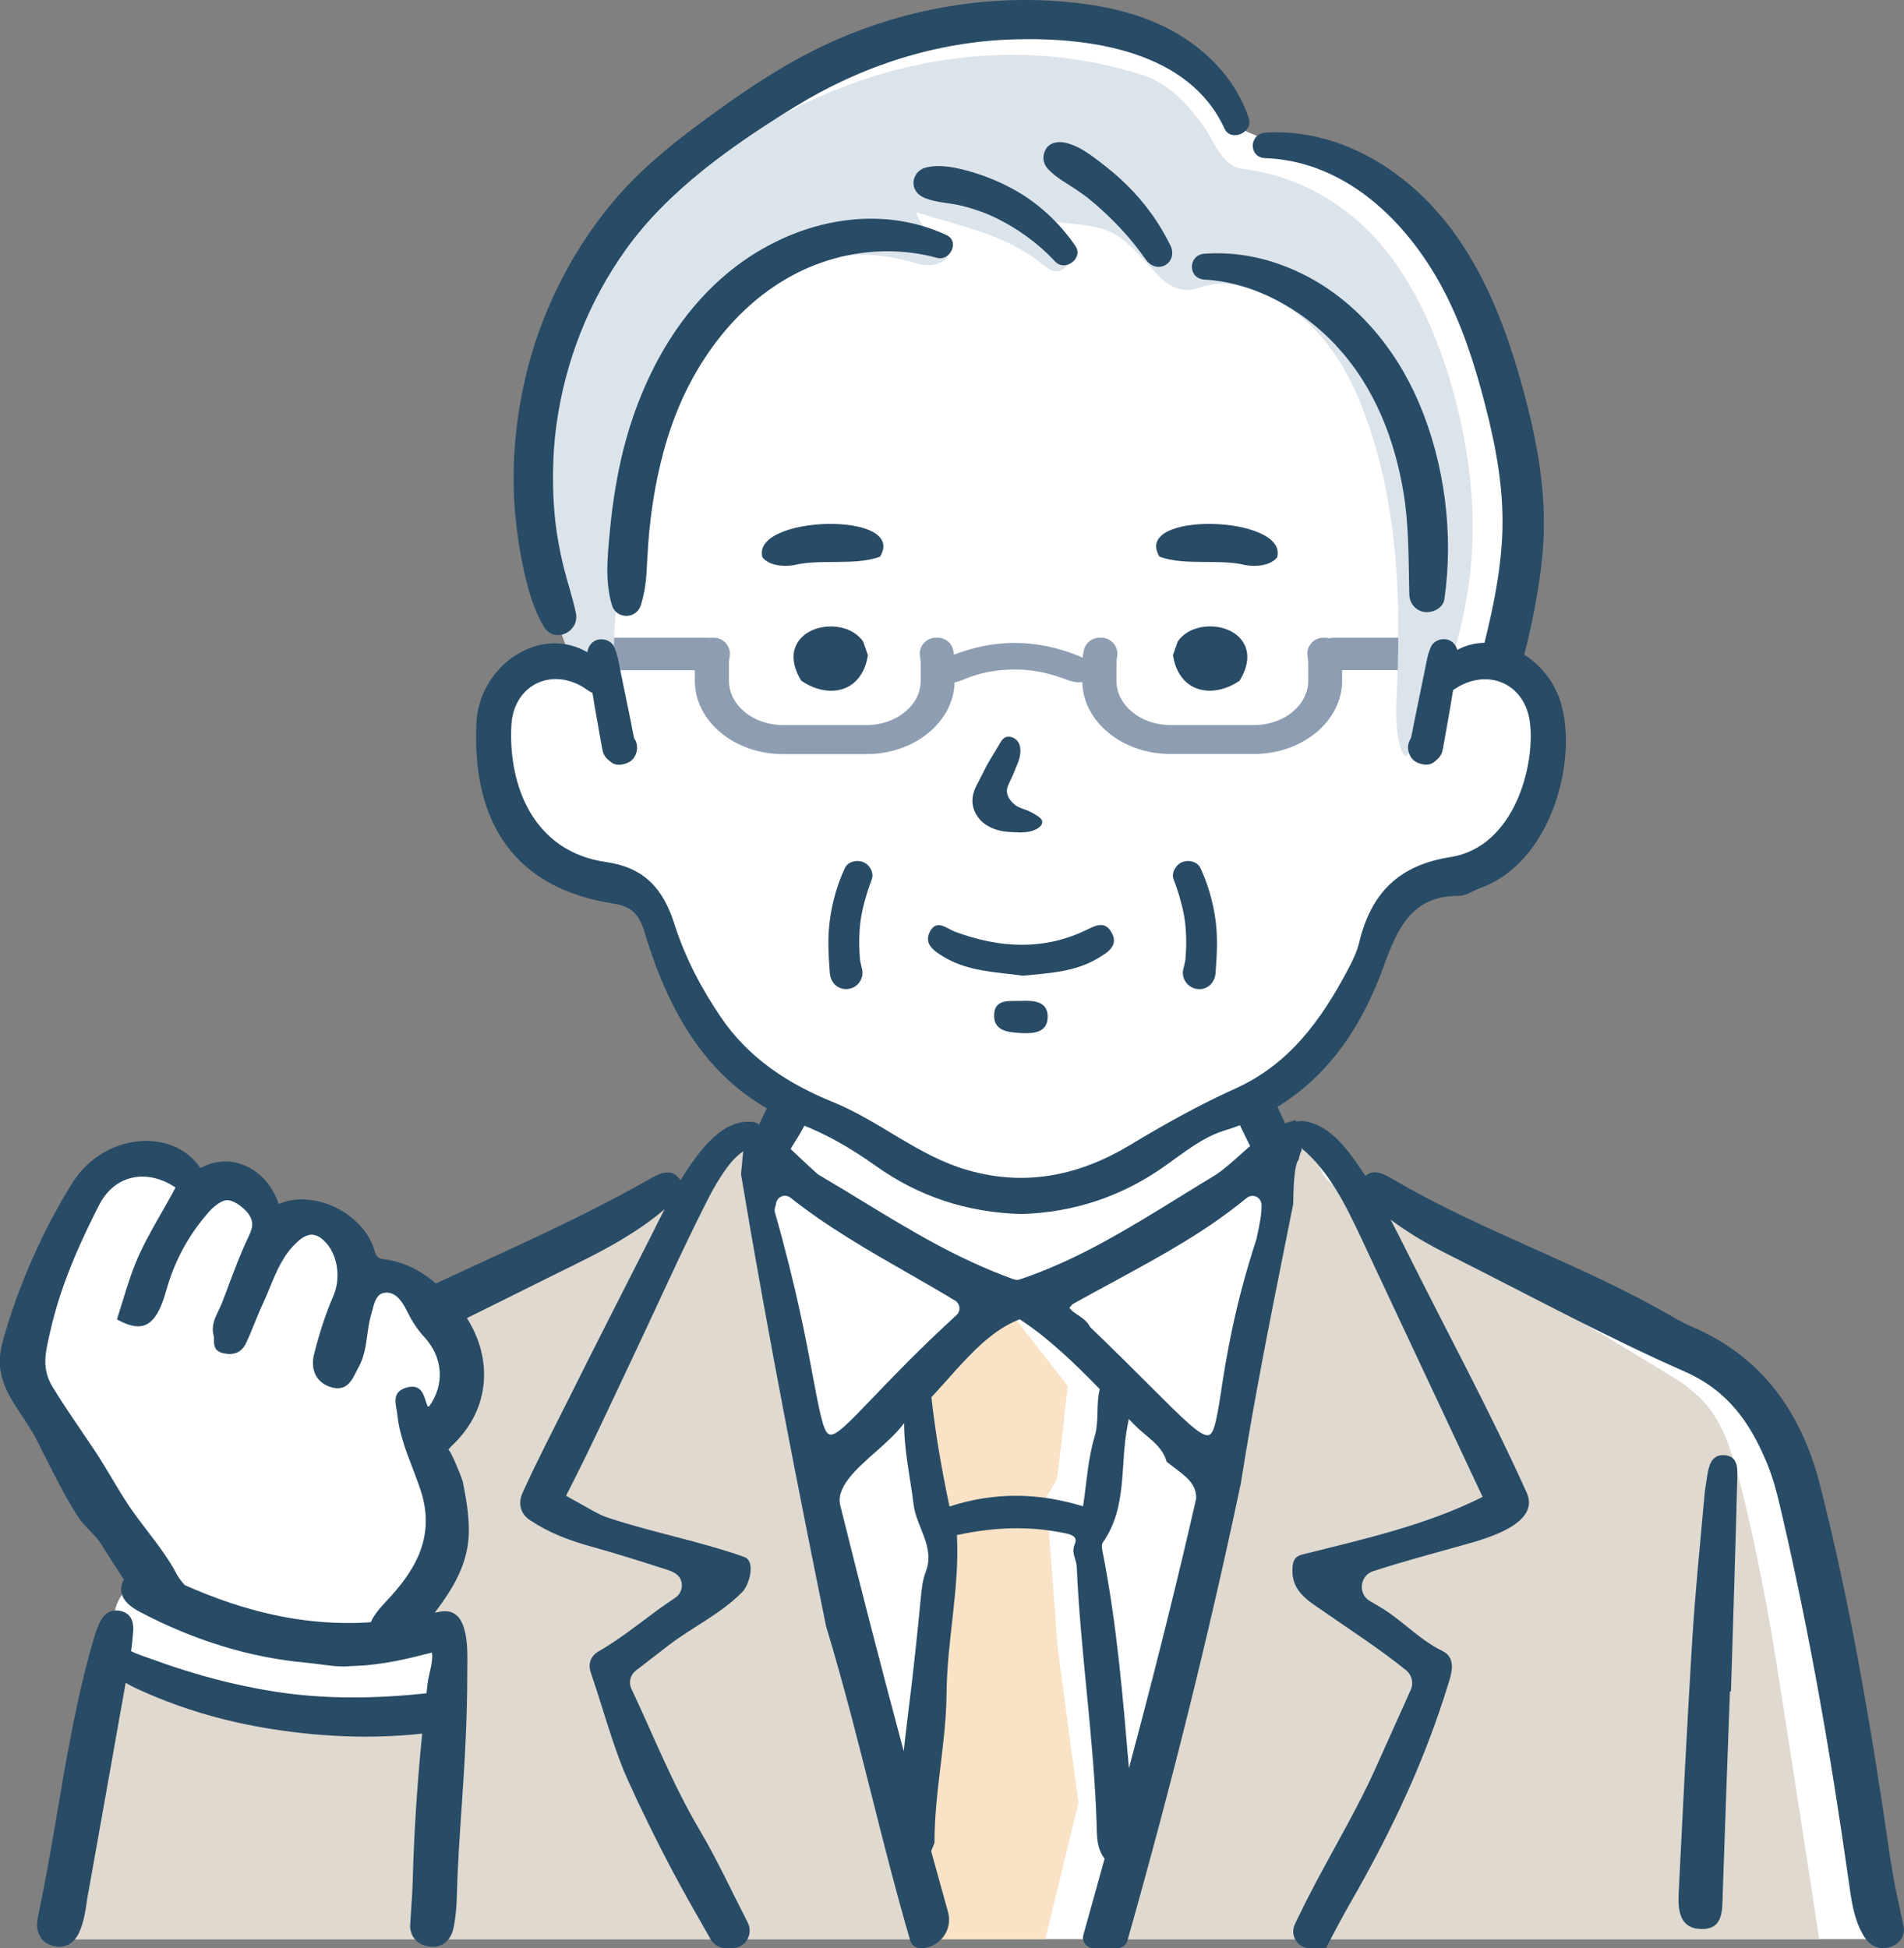 <?xml version="1.0" encoding="UTF-8"?>
<svg id="_レイヤー_2" data-name="レイヤー 2" xmlns="http://www.w3.org/2000/svg" width="299.09" height="306.03" viewBox="0 0 299.09 306.03">
  <rect x="0" y="0" width="299.09" height="306.03" fill="#808080" stroke="none"/>
  <defs>
    <style>
      .cls-1 {
        fill: #284b66;
      }

      .cls-2 {
        fill: #fff;
      }

      .cls-3 {
        fill: #e0d9cf;
      }

      .cls-4 {
        fill: #f9e2c5;
      }

      .cls-5 {
        fill: #8e9eb2;
      }

      .cls-6 {
        fill: #dce4eb;
      }
    </style>
  </defs>
  <g id="_シニア世代_笑った表情" data-name="シニア世代　笑った表情">
    <g id="_シニア男性_スーツ" data-name="シニア男性　スーツ">
      <path id="_白" data-name="白" class="cls-2" d="M8.67,304.64h286.75l-6.99-43.21s-5.54-30.47-9.76-36.98-.96-7.11-9.03-10.48c-8.07-3.37-19.39-8.79-28.79-12.65-9.39-3.85-24.93-13.49-27.94-15.78-3.01-2.29-2.53-4.58-5.66-6.02-3.13-1.45-3.53-2.15-5.41-.59-1.88,1.56-5.07-5.68-5.07-5.68,0,0,3.97-3.37,6.99-5.42,3.01-2.05,6.38-6.14,7.59-9.15,1.2-3.01,6.74-15.42,9.03-17.83,2.29-2.41,4.54-1.69,8.65-3.01,4.12-1.32,10.4-4.82,11.11-7.59.71-2.77,3.36-5.07,3.24-10.18-.12-5.11-.48-13.18-3.61-14.63-3.13-1.45-5.54,3.23-4.34-2,1.2-5.23,1.69-10.65,2.29-15.7.6-5.06.84-8.91.6-13.61-.24-4.7-1.2-10.6-5.42-21.08-4.22-10.48-2.41-11.32-7.23-16.26-4.82-4.94-3.25-7.59-9.39-9.76-6.14-2.17-10-4.85-13.73-4.71-3.73.14-8.79-2.39-9.15-3.36-.36-.96-2.77-4.7-2.77-4.7,0,0-1.32-6.62-10.72-8.43-9.39-1.81-15.18-4.09-25.05-1.93-9.88,2.17-17.95,1.93-24.81,6.38s-10.36,5.51-17.58,10.46c-7.23,4.95-13.9,12.42-17.07,17.6-3.17,5.18-5.09,3.97-7.74,12.77-2.65,8.79-3.13,10.36-3.13,17.95s-2.29,9.88,0,16.5c2.29,6.62,2.03,7.94,3.37,11.8s2.17,2.53,1.69,4.58c-.48,2.05,1.32.84-2.77,2.05-4.09,1.2-4.12.72-6.15,3.25-2.04,2.53-3.24,3.01-3.6,7.35-.36,4.34-.24,6.26,1.2,9.64s.24,4.7,3.61,7.59,6.14,5.06,9.51,6.02c3.37.96,8.07,1.45,10,3.85,1.93,2.41,2.77,3.97,4.22,8.43s1.45,7.35,4.09,10.96,5.78,7.11,7.71,8.67c1.93,1.57,6.02,3.73,6.02,3.73,0,0-2.62,3.38-2.7,4.22s-1.42,1.72-3.34,1.22c-1.92-.5-2.21-.17-3.48.95-1.27,1.11-4.96,6.81-6.68,7.95-1.71,1.15,2.7-3.45-4.4.02-7.11,3.47-.6.94-11.56,6.24-5.13,2.48-14.81,7.26-23.65,11.65-1.38-1.87-2.89-3.69-4.96-4.82-.62-.34-1.29-.63-1.96-.84-.22-.07-.69-.21-1.12-.31-.05-.08-.09-.17-.13-.25-.29-.61-.55-1.24-.84-1.85-1.14-2.43-2.75-4.71-5.18-5.99-1.28-.67-2.78-1.1-4.24-1.01-1.65.1-2.91.83-4.36,1.49-.11.05-.14.08-.14.09-.02,0-.05,0-.08.01-.08-.02-.15-.04-.23-.07-.06-.04-.26-.16-.29-.18.36.33-.22-.18-.3-.25-.23-.21-.45-.44-.65-.67,0,0-.19-.22-.23-.27-.21-.27-.4-.57-.59-.85-1.55-2.38-3.47-4.85-6.55-5.05-1.41-.09-2.76.35-3.9,1.17-.08.05-.15.11-.22.17-.69-.74-1.33-1.47-2.22-2.04-1.3-.85-2.83-1.26-4.37-1.37-5.38-.4-10.12,3.23-13.19,7.29-3.29,4.35-4.83,9.71-6.33,14.88-.83,2.86-1.88,5.67-2.19,8.65-.31,3.02.61,5.98,2.24,8.5,2.85,4.42,6.87,7.97,10.3,11.91,1.77,2.03,3.33,4.17,4.55,6.72.76,1.59,1.03,3.43,1.57,5.12-.17.39-.34.79-.5,1.18-.17.42-.31.85-.44,1.28-.07.15-.13.31-.19.46-.01.03-.05.13-.07.22h0s.01-.03.02-.07c0,.02-.02.05-.03.07-1.33.73-2.24,2.12-2.67,3.66-.23.83-.43,1.66-.55,2.51-.01.08-.02.17-.03.26-1.37,6.23-.9,6.13-1.03,7.04-.36,2.53-7.82,42.11-7.82,42.11Z"/>
      <g id="_塗り" data-name="塗り">
        <g>
          <path class="cls-3" d="M129.92,241.74s-7.47-35.7-7.94-39.18c-.46-3.49-3.31-15.85-2.84-18.38.48-2.53-1.74-5.23-1.74-5.23,0,0-2.85-.63-4.75,2.06s-1.27,3.96-3.96,5.23-3.49-.79-10.46,3.64c-3.76,2.39-17.61,9.93-29.8,16.55,1.9,2.48,3.76,4.87,4.2,8.14.56,4.13-1.31,7.08-3.32,10.45-1.89,3.18-.06,7.07.32,10.59.37,3.37.39,6.84-.23,10.19-.62,3.36-1.85,5.96-3.51,7.96,3.24,1.75,5.07,5.75,5.42,9.42.57,6.03-4.59,6.2-9.55,6.32-7.84.18-15.7-.55-23.43-1.82-7.85-1.3-14.23-3.84-21.25-7.47-.31-.16-.59-.38-.84-.63-.3,1.5-.59,3-.87,4.5-.37,1.96-.68,3.94-1.01,5.9-.34,2.04-.8,4.15-.1,6.16-2.33,13.18-5.09,28.5-5.09,28.5h136.42l-15.69-62.9Z"/>
          <path class="cls-3" d="M201.84,178.95s2.59-.63,4.32,2.06c1.73,2.69,1.15,3.96,3.6,5.23,2.45,1.27,3.17-.79,9.5,3.64,6.33,4.44,44.28,26.62,45.46,27.73s3.91,2.59,6.22,7.87c2.3,5.28,5.76,21.13,7.92,34.59,2.16,13.47,6.91,44.57,6.91,44.57h-109.53l14.24-62.9s6.79-35.7,7.21-39.18c.42-3.49,3.01-15.85,2.58-18.38-.43-2.53,1.58-5.23,1.58-5.23h0Z"/>
        </g>
        <path class="cls-4" d="M169.42,283.14l-5.22,21.5h-16.94l-1.33-3.43-1.41-8.36h0s-2.06-12.16-2.06-12.16v-.02l-.21-1.21.28-2.23.17-1.31,2.13-16.9s0-.04,0-.06l1.47-11.7h0s.45-3.59.45-3.59v-.02l.66-5.22-.85-2.38s-.84-3.57-1.06-7.37c-.09-1.72-.4-4.44-.71-6.91-.03-.21-.05-.42-.08-.62-.21-1.64-.42-3.13-.55-4.06h0c-.08-.64-.14-1.02-.14-1.02l10.16-10.7,4.65.95.88,1.13.32.41,7.69,9.87s-1.48,13.8-1.69,14.51c-.21.72-1.69,2.86-1.69,2.86,0,0,0,.04,0,.11.03.48.19,2.47.4,5.07.49,6.4,1.28,16.52,1.28,17.17,0,.96,3.38,25.69,3.38,25.69Z"/>
        <path class="cls-5" d="M221.93,102.06c-.03-.63-.08-1.25-.14-1.88h-12.15c-.14,0-.26,0-.39.02-.14.02-.27.04-.39.08-.23-.06-.46-.1-.71-.1h-.27c-.75,0-1.46.33-1.94.91-.49.59-.68,1.36-.54,2.12.07.36.1.72.1,1.08v2.66c0,3.84-3.82,6.96-8.51,6.96h-13.11c-4.69,0-8.5-3.12-8.5-6.96v-2.66c0-.36.03-.73.1-1.08.14-.76-.05-1.53-.54-2.12-.48-.58-1.19-.91-1.94-.91h-.27c-1.16,0-2.19.79-2.45,1.89-.1.41-.16.82-.21,1.24-.15-.07-.31-.14-.48-.21-3.38-1.4-6.81-2.1-10.18-2.1-3.17,0-6.38.62-9.54,1.85-.04-.24-.08-.48-.13-.72-.26-1.15-1.28-1.95-2.46-1.95h-.27c-.75,0-1.46.33-1.94.91-.49.59-.68,1.36-.54,2.12.07.36.1.72.1,1.08v2.66c0,3.84-3.82,6.96-8.51,6.96h-13.11c-4.69,0-8.5-3.12-8.5-6.96v-2.66c0-.36.03-.73.1-1.08.15-.76-.05-1.53-.54-2.12-.48-.58-1.19-.91-1.94-.91h-.27c-.12,0-.23.01-.35.03-.13-.02-.26-.03-.39-.03h-16.34c.17.85.25,1.71.31,2.55.06.86.11,1.71.2,2.57h13.86v1.65c0,6.35,6.21,11.52,13.85,11.52h13.11c7.54,0,13.69-5.04,13.85-11.28.58-.11,1.14-.32,1.56-.5,2.43-1.02,5.03-1.51,7.96-1.51h.15c2.64.02,5.21.54,8.08,1.65.61.24,1.23.36,1.79.36.18,0,.34-.01.51-.04.14,6.25,6.3,11.3,13.85,11.3h13.11c7.64,0,13.86-5.17,13.86-11.52v-1.65h10.96c0-.34-.02-.68-.01-1.03,0-.7.01-1.47.13-2.21Z"/>
        <path class="cls-6" d="M229.3,65.53c-.63-2.77-1.4-5.55-2.32-8.3-1.75-5.25-4.06-10.36-7.08-14.9-5.74-8.65-14.41-14.56-24.8-15.82-3.14-.38-4.46-4.49-6.1-6.76-2.4-3.34-5.42-6.64-9.45-7.94-28.02-9.02-58.94,1.81-78.4,23.3-1.85,2.05-3.46,4.22-5.12,6.41-6.95,9.21-9.54,21.02-10.42,32.31-.44,5.59-.51,11.23.34,16.77.79,5.15,2.41,10.17,4.71,14.84.47.19.93.36,1.35.65,1.24.86,2.01,2.01,2.3,3.5.19.97.38,1.93.57,2.9.47.65.93,1.31,1.43,1.94.03-4.63.03-9.27.15-13.9.12-4.86.97-9.8.97-14.62.36-10.8,4.12-20.4,9.6-29.53,1.34-2.24,2.59-4.62,4.64-6.23,9.58-7.56,19.74-12.6,32.04-8.83,1.6.49,3.55.59,5.11-.77-.87-2.86-3.81-3.82-4.92-7.21,7.15,2.27,13.98,3.46,19.7,8.05,1.18.94,2.52,1.95,3.84.5,1.26-1.39.34-2.85-.3-4.26-.41-.9-1.68-1.38-1.23-2.75,9.03.94,9.12.85,15.59,7.93,2.18,2.39,4.22,3.37,7.26,2.29,2.93-1.04,5.81-.42,8.75.72,10.29,4,15.14,13.1,18.25,23.34,3.91,12.86,4.29,26.29,3.65,39.73-.14,2.85-.2,5.66.53,8.38.16.61.39,1.13.84,1.55,2.81-2.38,4.58-7.97,5.89-11.38,1.65-4.26,2.88-8.69,3.67-13.19,1.71-9.69,1.14-19.19-1.05-28.72Z"/>
      </g>
      <g id="_アウトライン" data-name="アウトライン">
        <g>
          <path class="cls-1" d="M297.05,292.78c-2.88-19.99-6.17-39.92-11.16-59.51-2.88-11.3-9.09-20.21-20.31-24.93-.92-.39-1.82-.87-2.68-1.38-14.25-8.32-30.09-13.44-44.31-21.83-1.28-.76-2.91-1.51-4.11-.39-.65-1.01-1.32-2-2.03-2.96-1.83-2.48-4.1-4.93-7.12-5.56-.56-.12-1.15-.16-1.7-.02-.01-.05-.02-.1-.03-.15-.04-.01-.21-.03-.21-.03l-.09.02c-.5.12-.97.27-1.43.45-.05-.11-.09-.21-.14-.32-.89-1.85-1.72-3.74-2.45-5.65-.69.42-1.38.83-2.08,1.24-.66.39-1.32.78-1.97,1.19-.18.11-2.02,1.36-1.09.7-.19.13-.37.26-.55.37.81,2.04,1.78,4.04,2.79,6.02-.04.04-.09.08-.13.11-.03.03-.06.05-.09.08-.29.24-.57.5-.84.74l-.46.41c-1.22,1.1-2.49,2.23-3.83,3.15-.02.02-.04.03-.06.04l-.04.03c-1.6.95-3.2,1.94-4.75,2.9l-.74.46c-8.33,5.14-16.2,10-25.25,13.04-.14.05-.29.07-.45.07-.17,0-.34-.03-.5-.09-8.78-3.16-16.05-7.58-23.75-12.27-2.18-1.33-4.5-2.75-6.85-4.13-.11-.05-.19-.12-.24-.17-.81-.7-1.58-1.43-2.33-2.14l-.23-.21c-.55-.52-1.08-1.04-1.62-1.53,0,0-.01-.01-.02-.02.23-.39.45-.79.7-1.17,1.14-1.75,2.03-3.53,2.74-5.34-1.32-.34-2.56-.89-3.81-1.45-.5-.22-1.14-.67-1.68-.77.87.36.97.41.31.14-.27-.11-.55-.2-.83-.29-.02,0-.04-.02-.06-.02-.72,1.71-1.52,3.39-2.34,5.07-.19-.19-.43-.34-.74-.38-4.29-.64-7.5,3.18-9.76,6.33-.65.91-1.26,1.85-1.84,2.81-.05-.08-.1-.17-.17-.26-1.36-1.79-3.28-.76-4.78.1-11.99,6.85-24.73,12.16-37.17,18.11,2.25,1.28,4.15,2.98,5.66,5.12,4.83-2.38,9.66-4.77,14.48-7.18,6.73-3.38,13.69-6.4,19.48-11.35-.72,1.39-1.41,2.79-2.11,4.18-4.33,8.54-8.7,17.07-12.97,25.65-2.43,4.88-4.97,9.72-7.21,14.69-.73,1.62-.41,3.27,1.13,4.3,3.09,2.05,6.14,3.19,9.7,4.18,3.76,1.04,7.47,2.22,11.18,3.41,1.09.35,2.38.67,2.84,1.82.41,1.02.03,2.21-.89,2.81-4.15,2.71-7.75,5.96-11.93,8.35-1.3.74-1.85,1.91-1.28,3.53,1.18,3.41,2.18,6.9,3.33,10.33.74,2.22,1.54,4.42,2.5,6.54.97,2.16,1.98,4.3,3.03,6.43,2.63,5.42,5.49,10.76,8.51,15.97.44.76.9,1.59,1.39,2.46.49.88,1.41,1.43,2.42,1.43h.98c2.08,0,3.39-2.2,2.44-4.04-2.5-4.86-4.79-9.86-7.57-14.56-4.21-7.12-7.21-14.76-10.69-22.14-.47-.99-.19-2.18.68-2.86,1.84-1.42,3.5-2.71,5.17-3.99,3.78-2.9,8.17-4.9,11.58-8.38.94-.96,1.93-4.02.78-5.19-.19-.19-.46-.29-.71-.38-6.77-2.37-13.82-3.7-20.64-5.91-.59-.19-1.18-.39-1.73-.65-1.47-.7-2.88-1.61-4.33-2.37-.36-.19-.71-.4-1.07-.61,3.73-7.25,7.14-14.7,10.63-22.06,3.8-8.03,7.43-16.18,11.44-24.11,1.02-2.03,2.16-4.01,3.54-5.81.67-.87,1.4-1.55,2.22-2.14-.01.14-.03.27-.04.41-.04.41-.08.82-.12,1.23-.07.63-.13,1.27-.18,1.9,0,.06,0,.09,0,.12,4.32,25.88,9.39,51.45,13.33,70.83v.05c2.73,8.99,4.97,17.88,7.14,26.48,1.9,7.56,3.86,15.3,6.11,22.99.21.71.86,1.2,1.6,1.2,2.97,0,5.13-2.84,4.33-5.7-.78-2.77-1.53-5.47-2.26-8.14-.04-.15-.08-.29-.12-.44-.09-.31-.17-.63-.26-.94.11-.53.52-1.04.52-1.56,0-7.81,1.83-15.52,1.89-23.25.07-8.38,2.07-16.51,1.63-24.88,5.84-1.26,11.26-1.45,16.73-.34,1.13.23,2.33.5,1.78,1.77-.6,1.37.26,2.37.31,3.54.59,13.55,2.71,26.99,3.13,40.56.05,1.55-.02,3.32.95,4.88.1.16.2.29.3.41-1.1,4-2.21,7.97-3.33,11.97-.3,1.06.5,2.12,1.6,2.12h3.72c.74,0,1.4-.5,1.6-1.22,7.02-24.79,12.88-48.45,17.82-71.88,2.06-13.09,4.59-25.74,7.28-39.14l.94-4.7v-.03c.04-5.51.57-6.61.86-6.92.04-.25.09-.48.16-.71.08-.28.18-.55.3-.8-.01-.11-.03-.21-.05-.31,4.35,3.6,6.96,8.94,9.38,14.09,6.37,13.57,12.73,27.15,19.1,40.72-8.85,4.44-18.76,6.66-28.31,9.04-1.4.35-1.53,1.26-1.57,2.42-.11,3.47,2.69,4.98,4.89,6.51,4.27,2.99,8.67,5.79,12.97,9.26.91.74,1.21,2,.73,3.08-1.84,4.1-3.71,8.26-5.58,12.42-3.58,7.96-8.29,15.32-12.04,23.2-.19.39-.38.78-.57,1.17-.87,1.75.41,3.8,2.36,3.8h2.51c1.25-2.44,2.53-4.87,3.9-7.25,5.51-9.58,10.32-19.44,13.88-29.87.47-1.35.92-2.72,1.34-4.1.54-1.76,1.51-4.36-.87-5.51-.99-.47-1.9-1.05-2.77-1.67-2.15-1.52-4.06-3.34-6.28-4.77-.74-.47-1.5-.91-2.28-1.36-1.94-1.12-1.63-4.02.5-4.71,4.82-1.56,9.69-2.85,14.57-4.22,3.2-.9,11.73-3.25,9.55-8.09-5.72-12.69-12.4-25.02-18.62-37.48-.91-1.82-1.82-3.64-2.77-5.44,2.83,2.13,5.89,3.9,9.07,5.49,12.36,6.2,24.54,12.83,37.18,18.41,6.81,3.01,10.25,8.08,12.84,14.28,1.06,2.53,1.72,5.25,2.34,7.93,4.44,19.07,7.78,38.34,10.52,57.72.42,2.97.77,6.01,2.35,8.66.91,1.53,2.29,2.35,4.14,1.8,1.51-.46,2.16-1.62,2.24-2.75-.74-3.68-1.55-6.98-2.03-10.32ZM127.77,216.67c-1.05-5.69-2.65-14.29-6.03-26.16-.08-.26-.07-.55.02-.85.07-.19.11-.38.14-.58.09-.7.69-1.23,1.4-1.23.32,0,.62.11.88.31,5.71,4.55,12.5,8.44,18.49,11.87l.08.04c2.59,1.49,5.04,2.89,7.3,4.27.38.24.62.63.66,1.08.04.44-.12.87-.46,1.18-5.78,5.3-9.93,9.63-12.96,12.79l-.25.26c-3.88,4.07-5.56,5.73-6.53,5.73s-1.46-1.85-2.74-8.71ZM132.06,236.76c-.95-2.96,2.33-5.88,5.51-8.69,1.52-1.35,3.25-2.87,4.36-4.39.03-.04.07-.07.1-.1-.02,4.29.96,8.51,1.48,12.76.43,3.57,3.42,6.69,1.91,10.6-.48,1.25-.63,2.57-.76,3.92-.58,6.12-1.24,12.24-2.01,18.34-.25,1.97-.48,3.94-.69,5.91-3.61-13.45-6.85-26.02-9.9-38.36ZM171.95,225.69c-1.06,3.48-1.24,7.22-1.82,10.95-6.89-2.11-13.77-2.31-20.98.03-1.19-5.66-2.21-11.39-2.84-17.18.2-.21.38-.41.59-.63.1-.11.2-.22.3-.33.55-.6,1.1-1.21,1.63-1.81,3.3-3.7,6.71-7.52,10.88-9.27.05-.03.11-.05.16-.07l.06-.03.26-.09.21.14c4.39,2.89,8.51,6.88,12.36,10.83-.62,2.4-.07,5.04-.81,7.46ZM187.85,235.65c-2.67,11.72-5.74,24.12-9.38,37.88l-.02.07c-.12.44-.24.89-.36,1.34-.25.93-.5,1.88-.75,2.84-.96-11.24-1.89-22.48-4.06-33.59-.12-.62-.34-1.45-.04-1.87,3.96-5.64,2.63-12.38,3.92-18.55.06-.27.1-.56.14-.86.29.3.58.6.86.88.05.04.09.09.13.13.03.03.05.05.11.1.51.52,1.06.98,1.59,1.42l.05.04c1.36,1.15,2.66,2.24,3.19,4.05l.03.11.09.07c.36.28.71.55,1.06.81l.06.05c1.93,1.45,3.46,2.59,3.43,4.79,0,.1-.02.2-.04.28ZM197.51,193.99l-.12.57c0,.06-.03.11-.04.17-3.46,10.58-4.7,18.49-5.52,23.73v.08c-.84,5.38-1.23,6.94-2.15,6.94-1.25,0-3.84-2.55-9.13-7.85-2.43-2.42-5.44-5.44-9.19-9.04-.11-.1-.2-.22-.28-.37-.37-.7-1.13-1.21-1.8-1.66-.57-.37-.87-.6-1.02-.78l-.27-.34.29-.32c.04-.06.12-.14.25-.25l.03-.03.04-.02c2.03-1.13,3.99-2.19,6-3.28l.11-.06c8.2-4.46,14.67-7.99,21.14-13.29.26-.21.57-.32.89-.32.78,0,1.41.61,1.43,1.4.03,1.57-.32,3.17-.66,4.72Z"/>
          <path class="cls-1" d="M270.74,228.6c-1.91-.05-2.29,1.65-2.55,3.18-.19,1.11-.36,2.23-.46,3.35-.66,7.48-1.44,14.96-1.9,22.46-.82,13.25-1.47,26.51-2.13,39.77-.13,2.59.05,5.53,3.41,5.68,3.59.16,3.42-2.83,3.5-5.41.35-10.64.75-21.28,1.14-31.92.05,0,.11,0,.16,0,.34-11.14.71-22.28.99-33.43.04-1.56.17-3.62-2.16-3.68Z"/>
        </g>
        <path class="cls-1" d="M72.74,232.91c-.1-.52-2.07-5.45-2.34-5.12.04-.05.09-.1.12-.15.16-.19.28-.34.41-.47,3.28-3.06,5.05-6.87,5.11-11.01.07-4.55-1.96-9.1-5.71-12.8-2.6-2.57-5.63-5.02-10.14-5.55-.99-.12-1.16-.66-1.41-1.49-.06-.19-.12-.38-.19-.56-1.58-4.23-6.6-7.45-11.44-7.33-1.23.03-2.37.28-3.38.74-1.29-4.05-4.75-6.79-8.53-6.7-1.29.03-2.55.38-3.75,1.04-1.91-2.81-5.11-4.36-8.84-4.27-4.45.11-8.74,2.59-11.21,6.49-4.65,7.36-8.67,16.48-11.02,25.04-.33,1.2-.47,2.33-.44,3.43.11,3.17,1.72,5.59,3.42,8.15.85,1.28,1.73,2.6,2.48,4.08.31.62.62,1.24.93,1.86,1.65,3.3,3.36,6.71,5.37,9.89.54.85,1.22,1.55,1.88,2.23.67.69,1.31,1.35,1.82,2.16,1.16,1.86,2.36,3.72,3.57,5.55-.4.76-.52,1.5-.34,2.22.28,1.08,1.2,2.01,2.81,2.86,8.53,4.51,17.34,7.21,26.18,8.01.74.07,1.48.17,2.2.26,1.38.18,2.68.36,3.93.33.34,0,.67-.03.98-.07h.03s.14,0,.14,0c4.59-.11,8.8-1.18,12.18-2.04l.28-.07c0,.06.02.12.03.22.17,1.26-.52,3.23-.69,4.56-.07.54-.12,1.08-.18,1.62-7.91.83-15.8.98-23.71-.25-4.33-.68-8.63-1.66-12.83-2.92-2.03-.61-4.04-1.26-6.02-1.99-1.24-.46-2.62-.85-3.85-1.47.17-1.11.26-2.2.33-3.13.12-1.84-.58-2.91-2.08-3.2-.22-.04-.44-.06-.66-.06-1.52.04-2.23,1.24-2.63,2.14-.4.89-.68,1.83-.92,2.65-2.61,9-4.19,18.34-5.71,27.37-.92,5.42-1.86,10.79-3.01,16.23-.05.24-.07.47-.08.68,0,.09-.01.18-.02.26v.26s0-.16,0-.16c.13,1.77.98,2.87,2.53,3.27.37.09.73.14,1.07.13,1.27-.03,2.32-.78,2.96-2.11.79-1.67,1.05-3.45,1.29-5.18.08-.58.17-.95.27-1.51l.91-5.12c1.61-9.03,3.27-18.32,4.9-27.54.6.35,1.22.68,1.85.97,2.14.97,4.32,1.87,6.54,2.65,4.36,1.54,8.83,2.67,13.39,3.45,8.13,1.38,16.57,1.82,24.8.91-.77,7.71-1.29,15.46-1.49,23.2-.03,1.38-.13,2.76-.24,4.35v.03c-.06.81-.12,1.68-.17,2.63,0,0,0,.03,0,.04.02,1.4.95,2.94,3,3.2.22.03.43.04.64.04,1.69-.04,2.87-1.2,3.23-3.19.27-1.47.43-3.01.47-4.58.12-4.88.46-9.84.79-14.64.47-6.87.86-13.72.85-20.61,0-.57.02-1.35.02-2.21,0-3.18-.34-7.57-3.57-7.49-.19,0-.4.02-.6.06-.32.05-.64.11-.95.17,2.93-3.88,5.32-7.8,5.35-12.84.01-2.56-.42-5.08-.92-7.58ZM67.37,220.97s-.01,0-.02,0c-.05,0-.12-.02-.17-.03-.12-.27-.22-.57-.32-.89-.32-1-.71-2.23-2.16-2.2-.25,0-.52.05-.81.13-2.1.57-1.84,2.07-1.61,3.39.05.28.1.57.13.85.3,2.95,1.35,5.69,2.37,8.34.47,1.24.96,2.52,1.37,3.79,2.38,7.53-1.43,12.91-5.46,17.19-.99,1.05-2.01,2.24-2.44,3.31-.77.05-1.54.09-2.31.11-8.69.21-17.53-1.75-26.93-5.95-.48-.56-.93-1.1-1.24-1.69-1.25-2.4-2.94-4.61-4.57-6.74-.95-1.25-1.94-2.53-2.83-3.85-1.01-1.5-1.96-3.08-2.87-4.61-.91-1.52-1.84-3.09-2.85-4.58-.49-.72-.98-1.44-1.47-2.16-1.65-2.43-3.36-4.94-4.93-7.51-1.69-2.78-1.14-5.23-.56-7.82.05-.2.09-.41.14-.61,1.69-7.73,5.04-14.86,7.78-20.21,1.39-2.72,3.79-4.32,6.58-4.39,1.79-.04,3.65.55,5.38,1.71-.71,1.36-1.49,2.71-2.23,4.02-1.07,1.88-2.18,3.83-3.15,5.83-1.3,2.69-2.16,5.5-2.99,8.22-.25.8-.49,1.61-.75,2.41l-.08.24.22.12c1.26.68,2.3.99,3.17.97,1.96-.05,3.26-1.73,4.35-5.62,1.3-4.64,3.47-8.65,6.62-12.26.8-.92,2-1.91,2.95-1.93.97-.01,2.16.86,2.96,1.68.62.64.97,1.38.98,2.09,0,.68-.29,1.36-.62,2.05-1.19,2.49-2.15,5.05-3.08,7.54-.35.94-.7,1.88-1.07,2.82-.14.37-.32.73-.51,1.12-.58,1.19-1.17,2.42-.79,3.94.06.23.06.48.06.75,0,.76.02,1.7,1.43,2.04.4.09.77.14,1.11.13,1.13-.03,1.96-.59,2.48-1.67.5-1.04.93-2.13,1.36-3.17.4-.99.81-2.01,1.27-2.98.4-.85.76-1.74,1.11-2.59,1.06-2.58,2.15-5.25,4.37-7.23.81-.73,1.52-1.09,2.18-1.1.68-.02,1.37.33,2.11,1.07,2,2.01,2.57,5.69,1.33,8.57-1.16,2.67-2.14,5.64-3.01,9.07-.66,2.59.4,4.61,2.75,5.27.36.1.71.15,1.02.14,1.56-.04,2.24-1.39,2.83-2.58.12-.25.25-.5.38-.73.89-1.6,1.13-3.34,1.36-5.03.14-1.01.28-2.06.56-3.04.07-.23.13-.47.19-.71.33-1.31.68-2.66,1.82-2.88.14-.03.28-.04.42-.05,1.25-.03,2.29.91,3.28,2.95.77,1.59,1.63,2.88,2.7,4.04,2.95,3.2,3.23,7.48.71,10.94Z"/>
        <g>
          <path class="cls-1" d="M174.59,146.46c-1.13-2-2.78-.9-4.28-.2-6.72,3.12-13.49,2.61-20.25.13-1.34-.49-2.87-2.03-3.94-.11-1.12,2.02.67,3.17,2.21,4.09,3.82,2.28,8.19,2.33,12.37,2.91,4.11-.4,8.18-.59,11.77-2.74,1.54-.92,3.31-1.98,2.13-4.07Z"/>
          <path class="cls-1" d="M160.56,157.24c-1.81.09-4.33-.45-4.4,2.2-.07,2.64,2.37,2.74,4.41,2.86,1.92.11,3.9-.18,4-2.38.12-2.54-2.01-2.77-4.02-2.68Z"/>
          <path class="cls-1" d="M136.94,138.15c.41-1.06-.36-2.33-1.34-2.72-.98-.39-2.39-.11-2.88.94-1.22,2.63-1.99,5.36-2.37,8.23-.37,2.78-.21,5.46,0,8.24.11,1.54,1.3,2.74,2.91,2.52,1.52-.2,2.54-1.7,2.14-3.21-.09-.35-.18-.7-.25-1.06-.02-.09-.03-.16-.04-.2,0-.05,0-.12-.02-.23-.06-.64-.1-1.28-.11-1.92-.03-1.23.02-2.47.15-3.69.22-2.02.98-4.72,1.82-6.91Z"/>
          <path class="cls-1" d="M186.19,150.9s-.02.11-.04.2c-.07.36-.16.71-.25,1.06-.41,1.5.62,3,2.14,3.21,1.61.22,2.8-.99,2.91-2.52.2-2.78.37-5.46,0-8.24-.39-2.87-1.15-5.6-2.37-8.23-.49-1.06-1.9-1.34-2.88-.94-.97.39-1.75,1.67-1.34,2.72.85,2.19,1.6,4.89,1.82,6.91.13,1.23.18,2.46.15,3.69-.02.64-.06,1.28-.11,1.92,0,.11-.01.18-.02.23Z"/>
          <path class="cls-1" d="M159.53,120.69c.76-1.53.96-2.92.56-3.83-.3-.68-.91-1.1-1.64-1.13-.75,0-1.06.53-1.34.99l-1.12,1.86c-.31.52-.63,1.04-.92,1.57-.24.43-.46.88-.68,1.32-.19.37-.37.75-.57,1.12l-.05.09c-.4.74-.81,1.51-.96,2.41-.22,1.29.17,2.58,1.1,3.64,1.01,1.16,2.48,1.64,3.54,1.84.69.13,1.4.16,2.08.18h.22c.18.02.36.02.54.02.85,0,1.51-.1,2.08-.32.99-.38,1.47-.93,1.32-1.52-.11-.33-.46-.58-.85-.83l-.09-.06c-.39-.26-.8-.46-1.14-.62-.25-.12-.52-.21-.78-.3-.34-.12-.67-.24-.97-.4-.53-.29-.97-.72-1.29-1.22-.25-.39-.38-.77-.4-1.13-.02-.62.29-1.24.56-1.79.29-.58.56-1.21.82-1.89Z"/>
          <path class="cls-1" d="M130.55,108.52c3.03,0,5.18-2.03,5.76-5.42l.03-.17-.74-2.12-.05-.07c-1.02-1.46-2.9-2.32-5.04-2.32-2.31,0-4.33,1-5.27,2.6-.65,1.11-1.08,3.02.54,5.78l.08.13.12.08c1.43.97,3.06,1.51,4.59,1.51h0Z"/>
          <path class="cls-1" d="M194.73,106.92l.08-.13c1.62-2.76,1.19-4.67.54-5.78-.94-1.61-2.96-2.6-5.27-2.6-2.14,0-4.02.87-5.04,2.32l-.05.07-.74,2.12.03.17c.58,3.39,2.73,5.42,5.76,5.42h0c1.53,0,3.16-.54,4.59-1.51l.12-.08Z"/>
          <path class="cls-1" d="M119.78,87.57c1.01,1.26,3.18,1.5,4.91,1.22,4.18-1.05,9.58.14,13.55-1.34,4.41-7.25-20.34-6.5-18.47.12Z"/>
          <path class="cls-1" d="M200.61,87.57c1.87-6.62-22.87-7.37-18.47-.12,3.97,1.48,9.38.29,13.55,1.34,1.74.29,3.91.04,4.91-1.22Z"/>
          <path class="cls-1" d="M245.31,110.82c-.98-3.54-3.21-6.28-5.88-7.97.33-1.28.65-2.57.93-3.85.88-3.97,1.57-7.99,1.95-12.04.73-7.92-.47-15.69-2.42-23.35-3.46-13.63-8.8-27.57-20.48-36.2-5.95-4.4-13.24-7.08-20.69-6.56-2.54.18-2.59,3.89,0,3.99,12.51.45,22.15,9.78,27.78,20.24,3.12,5.8,5.14,12.11,6.78,18.47,1.79,6.92,3.06,13.81,2.68,20.98-.21,3.97-.85,7.89-1.68,11.78-.33,1.56-.71,3.11-1.08,4.67-1.49.02-2.95.39-4.28,1.12-.22-.76-.72-1.39-1.54-1.62-.91-.25-2.11.15-2.55,1.04-.61,1.25-.78,2.7-1.07,4.06-.26,1.23-.51,2.46-.76,3.69-.26,1.28-.52,2.56-.79,3.84-.2.94-.35,1.92-.58,2.87-.15.22-.27.46-.34.71,0,.02-.01.05-.02.07-.31,1.05.19,2.45,1.2,2.96.03.01.06.03.08.04.78.39,1.9.58,2.66,0,.63-.48,1.1-.89,1.34-1.67.09-.29.13-.58.18-.87.12-.67.24-1.33.36-2,.24-1.34.48-2.67.71-4.01.16-.93.31-1.87.46-2.8.36-.22.71-.47,1.05-.65,4.99-2.67,10.25-.05,11.01,5.66.89,6.69-2.37,19.64-12.48,21.23-8.09,1.27-12.46,5.6-14.34,13.45-.35,1.45-1.03,2.84-1.73,4.16-4.2,7.95-9.22,14.92-17.69,18.74-5.67,2.56-11.16,5.62-16.56,8.88-7.83,4.71-16.28,6.62-25.58,3.93-7.73-2.24-13.72-7.67-21.01-10.64-6.92-2.82-13.21-6.76-17.71-13.39-3.1-4.57-5.62-9.4-7.27-14.59-1.81-5.7-4.82-8.91-10.78-9.77-11.39-1.64-15.34-12-14.84-21.46.31-6.01,5.73-9.01,10.88-6.24.6.32,1.23.86,1.86,1.14.13.79.25,1.58.39,2.37.23,1.34.47,2.67.71,4.01.12.67.24,1.34.36,2,.05.29.1.59.18.87.24.79.71,1.2,1.34,1.67.76.58,1.88.39,2.66,0,.03-.01.06-.03.08-.04,1.01-.5,1.51-1.9,1.2-2.96,0-.02-.01-.05-.02-.07-.07-.25-.19-.49-.34-.71-.23-.94-.39-1.93-.58-2.87-.27-1.28-.53-2.56-.79-3.84-.25-1.23-.5-2.46-.76-3.69-.29-1.36-.46-2.8-1.07-4.06-.43-.89-1.64-1.29-2.55-1.04-.95.26-1.47,1.06-1.62,1.97-.59-.36-1.22-.64-1.89-.87-7.07-2.43-15.15,3.7-15.53,12-.73,15.72,6.08,25.97,21.5,28.35,2.9.45,4.04,1.62,4.94,4.59,4.06,13.46,10.79,24.87,24.37,30.03,4.29,1.63,8.17,3.92,11.87,6.56,6.87,4.89,14.42,7.35,22.9,7.59,8.27-.24,15.93-2.75,22.9-7.77,2.82-2.03,5.73-4.33,8.93-5.31,12.88-3.93,20.57-13.34,25.03-25.64,2.29-6.31,4.52-11.3,11.93-11.26,1.11,0,2.22-.84,3.35-1.25,11.12-3.99,15.18-19.88,12.74-28.64Z"/>
          <path class="cls-1" d="M82.26,89.48c.69,3.1,1.53,6.19,3.15,8.94,1.64,2.78,5.68.88,5.05-2.13-.52-2.49-1.35-4.88-1.96-7.35-.59-2.42-1.04-4.93-1.29-7.22-.52-4.91-.45-10.26.19-14.93,1.38-10.01,5.07-19.44,10.95-27.64,6.66-9.3,16.77-16.37,26.51-22.37,10.46-6.44,22.23-10.26,34.55-10.6,11.91-.33,27.36,1.84,32.94,14.02.98,2.15,4.56.63,3.82-1.61-1.88-5.65-5.98-10.16-11.05-13.19-5.75-3.44-12.44-4.75-19.05-5.22-13.23-.94-26.68,1.88-38.49,7.87-6.15,3.12-11.86,7.07-17.39,11.16-5.05,3.72-9.9,7.72-13.94,12.55-7.1,8.5-11.98,18.77-14.17,29.63-1.23,6.11-1.69,12.41-1.21,18.63.25,3.18.71,6.35,1.4,9.46Z"/>
          <path class="cls-1" d="M148.72,36.95c-11.18-5.22-24.2-2.11-33.61,5.29-9.38,7.38-15.03,18.68-17.6,30.15-.84,3.74-1.39,7.56-1.74,11.37-.35,3.79-.75,7.64.36,11.32.68,2.24,3.84,2.22,4.53,0,.5-1.61.76-3.13.88-4.81.11-1.55.16-3.1.27-4.65.22-2.97.57-5.93,1.11-8.86,1.01-5.44,2.58-10.82,5.06-15.76,4.57-9.09,11.95-16.82,21.8-20,5.63-1.82,11.71-2.05,17.43-.49,2.06.56,3.56-2.6,1.5-3.56Z"/>
          <path class="cls-1" d="M168.94,38.65c-2.58-3.75-5.99-6.91-10.02-9.06-2.01-1.07-4.14-1.95-6.33-2.59-2.29-.66-4.95-1.29-7.29-.64-1.04.29-1.81,1.3-1.81,2.38,0,1.16.79,1.97,1.81,2.38,1.87.74,3.76.71,5.82,1.22,1.85.46,3.63,1.07,5.29,1.88,3.52,1.72,6.68,4.01,9.35,6.88,1.54,1.65,4.49-.53,3.17-2.45Z"/>
          <path class="cls-1" d="M176.86,36.8c.3.34.6.69.89,1.04.13.16.26.32.39.48.05.06.07.09.1.12.03.04.07.09.13.17.33.43.62.8.77,1,.3.4.6.81.89,1.22.69.98,1.94,1.44,3.04.8,1.1-.64,1.32-1.95.8-3.04-1.7-3.5-4.03-6.73-6.8-9.47-1.42-1.41-2.96-2.68-4.56-3.89-1.63-1.23-3.41-2.52-5.46-2.86-1.07-.18-2.27.11-2.82,1.15-.53,1.01-.4,2.19.39,3.03,1.33,1.42,3.1,2.32,4.69,3.41.38.26.75.53,1.12.8.17.12.33.25.5.38,0,0,0,0,.01.01.02.02.06.05.11.09.72.58,1.42,1.17,2.1,1.8,1.29,1.18,2.54,2.44,3.7,3.75Z"/>
          <path class="cls-1" d="M209.85,54.27c6.04,6.43,9.3,14.81,10.68,23.5.82,5.17.72,10.42.85,15.63.03,1.39,1.04,2.59,2.43,2.75,1.24.15,2.88-.61,3.08-2.01,1.48-10.23.06-21.3-3.98-30.82-3.67-8.65-10.1-16.38-18.7-20.47-4.72-2.25-9.78-3.37-15.02-2.99-2.6.19-2.63,3.91,0,4.06,7.89.45,15.33,4.65,20.67,10.33Z"/>
        </g>
      </g>
    </g>
  </g>
</svg>